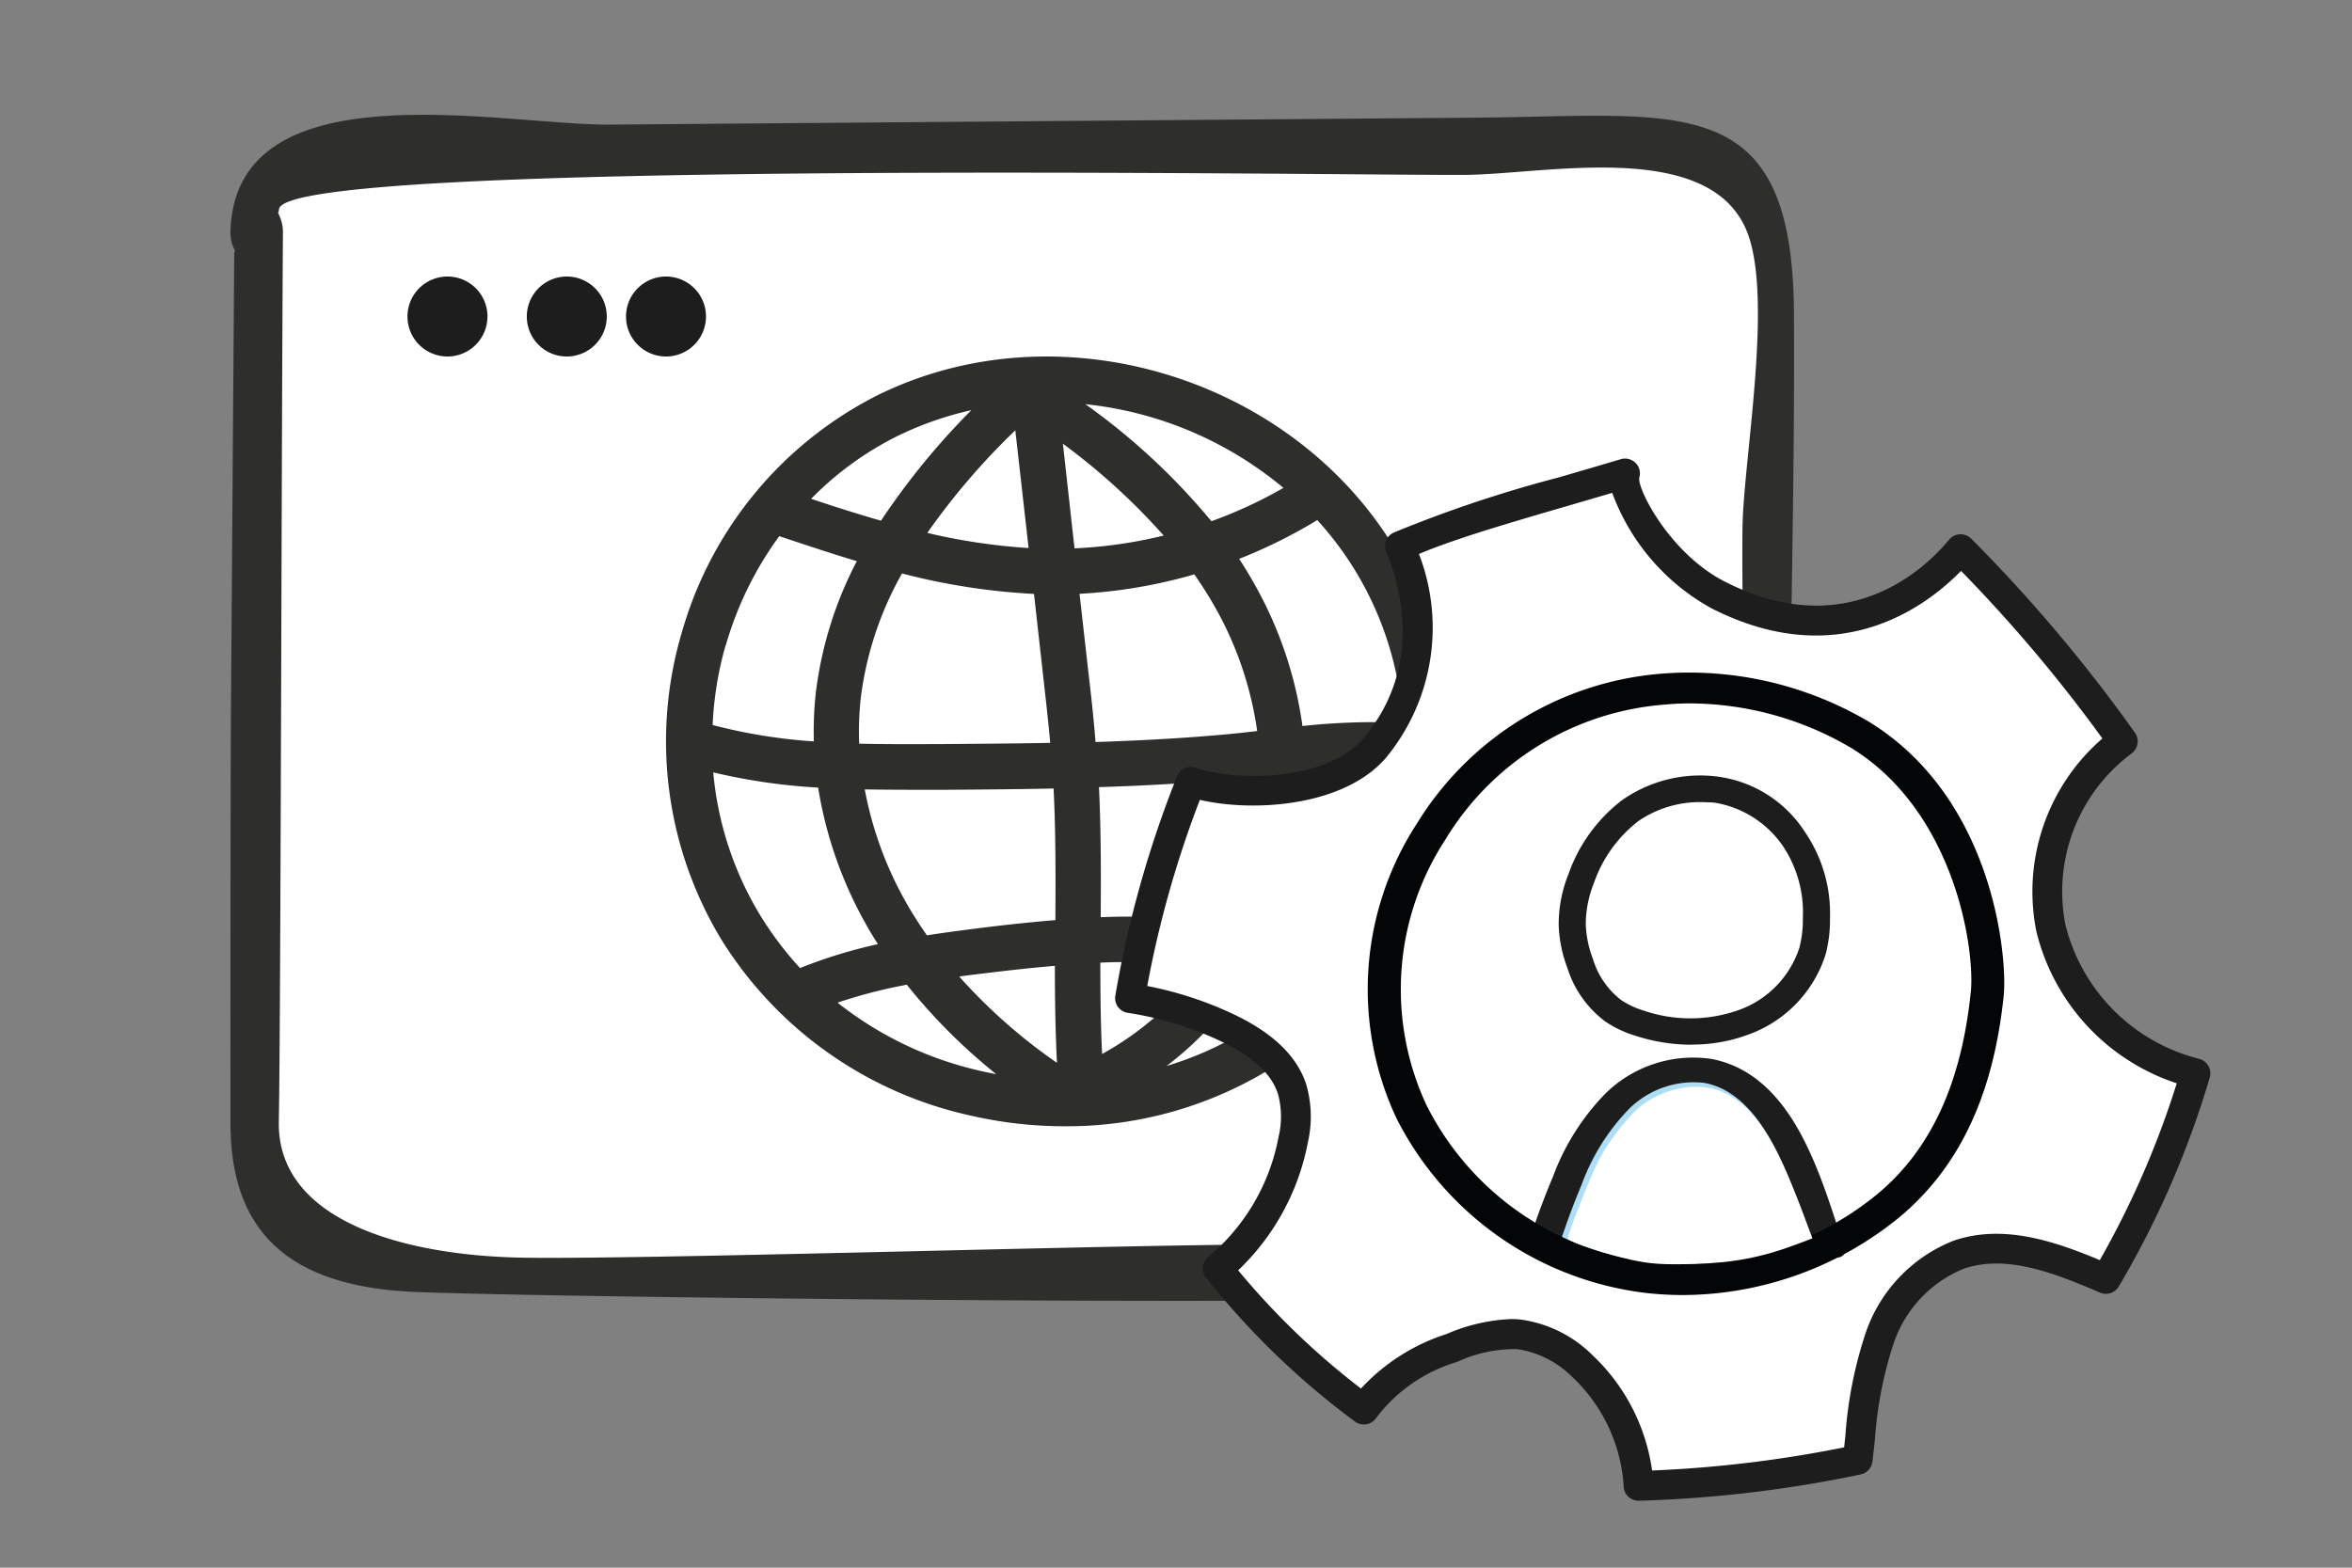 <?xml version="1.0" encoding="UTF-8" standalone="no"?>
<svg
   xmlns:dc="http://purl.org/dc/elements/1.1/"
   xmlns:cc="http://creativecommons.org/ns#"
   xmlns:rdf="http://www.w3.org/1999/02/22-rdf-syntax-ns#"
   xmlns:svg="http://www.w3.org/2000/svg"
   xmlns="http://www.w3.org/2000/svg"
   xmlns:sodipodi="http://sodipodi.sourceforge.net/DTD/sodipodi-0.dtd"
   xmlns:inkscape="http://www.inkscape.org/namespaces/inkscape"
   width="60mm"
   height="40mm"
   viewBox="0 0 60 40"
   version="1.1"
   id="svg1"
   inkscape:version="1.0.2 (e86c870879, 2021-01-15)"
   sodipodi:docname="Webentwicklung-sw.svg">
  <rect x="0" y="0" width="60" height="40" fill="#808080" stroke="none"/>
  <sodipodi:namedview
     id="namedview1"
     pagecolor="#ffffff"
     bordercolor="#666666"
     borderopacity="1.0"
     inkscape:showpageshadow="2"
     inkscape:pageopacity="0.0"
     inkscape:pagecheckerboard="0"
     inkscape:deskcolor="#d1d1d1"
     inkscape:document-units="mm"
     inkscape:zoom="3.9161897"
     inkscape:cx="140.05961"
     inkscape:cy="81.073703"
     inkscape:window-width="1920"
     inkscape:window-height="1017"
     inkscape:window-x="-8"
     inkscape:window-y="-8"
     inkscape:window-maximized="1"
     inkscape:current-layer="layer1"
     inkscape:document-rotation="0"
     showgrid="false" />
  <defs
     id="defs1" />
  <g
     inkscape:label="Ebene 1"
     inkscape:groupmode="layer"
     id="layer1">
    <path
       id="Pfad_109634"
       data-name="Pfad 109634"
       d="m 31.588,32.434 q 3.768,-0.041 7.536,-0.135 c 3.479,-0.087 5.112,0.175 5.596,-3.822 0.595,-4.904 0.101,-10.178 0.15,-15.122 0.018,-1.837 0.845,-6.28 0.079,-8.006 C 43.899,2.981 39.699,3.912 37.619,3.929 34.703,3.953 6.601,3.486 6.562,4.852 a 0.936,0.936 0 0 1 -0.022,0.097 1.094,1.094 0 0 1 0.125,0.52 v 0 C 6.628,10.502 6.608,26.489 6.559,29.153 c -0.05,2.664 3.314,3.586 6.449,3.629 3.135,0.043 13.819,-0.295 18.581,-0.347"
       fill="#ffffff"
       style="stroke-width:0.362" />
    <path
       id="Pfad_109635"
       data-name="Pfad 109635"
       d="m 35.948,33.149 c -6.366,0.126 -22.11,-0.055 -25.336,-0.184 -3.226,-0.129 -4.733,-1.515 -4.733,-4.314 0,-2.799 -0.002,-8.301 0.014,-10.651 Q 5.934,12.234 5.975,6.473 c 0,-0.031 0.015,-0.051 0.017,-0.081 A 0.967,0.967 0 0 1 5.879,5.907 C 6.001,1.676 12.811,3.202 15.572,3.179 Q 26.619,3.091 37.666,3.002 c 5.234,-0.042 8.066,-0.749 8.098,4.99 0.022,3.799 -0.076,7.603 -0.115,11.404 -0.034,3.313 0.53,7.458 -0.156,10.708 -0.891,4.22 -6.216,2.979 -9.546,3.045 M 31.508,31.758 q 3.672,-0.039 7.344,-0.13 c 3.391,-0.084 4.981,0.168 5.454,-3.66 0.579,-4.696 0.097,-9.748 0.145,-14.482 0.018,-1.759 0.824,-6.013 0.077,-7.666 C 43.505,3.554 39.414,4.445 37.385,4.462 34.543,4.484 7.154,4.036 7.118,5.345 a 0.863,0.863 0 0 1 -0.022,0.094 1.029,1.029 0 0 1 0.122,0.496 v 0 C 7.182,10.755 7.162,26.064 7.113,28.615 c -0.049,2.551 3.23,3.435 6.285,3.476 3.056,0.041 13.468,-0.283 18.109,-0.332"
       fill="#2e2e2d"
       style="stroke-width:0.362" />
    <path
       id="Pfad_109636"
       data-name="Pfad 109636"
       d="M 12.435,8.076 A 1.02,1.02 0 1 1 11.416,7.056 1.019,1.019 0 0 1 12.436,8.076"
       fill="#2e2e2d"
       style="fill:#1d1d1d;fill-opacity:1;stroke:none;stroke-width:0.362;stroke-opacity:1" />
    <path
       id="Pfad_109637"
       data-name="Pfad 109637"
       d="M 15.479,8.076 A 1.02,1.02 0 1 1 14.459,7.056 1.019,1.019 0 0 1 15.479,8.076"
       fill="#2e2e2d"
       style="fill:#1d1d1d;fill-opacity:1;stroke-width:0.362" />
    <path
       id="Pfad_109638"
       data-name="Pfad 109638"
       d="M 18.01,8.076 A 1.02,1.02 0 1 1 16.991,7.056 1.019,1.019 0 0 1 18.01,8.076"
       fill="#2e2e2d"
       style="fill:#1d1d1d;fill-opacity:1;stroke-width:0.362" />
    <path
       id="Pfad_109639"
       data-name="Pfad 109639"
       d="M 35.857,14.482 C 33.386,9.789 27.263,7.753 22.494,10.033 h -0.004 a 9.767,9.767 0 0 0 -5.09,6.082 9.771,9.771 0 0 0 1.014,7.877 10.006,10.006 0 0 0 6.346,4.472 10.668,10.668 0 0 0 2.392,0.273 9.923,9.923 0 0 0 5.312,-1.5 9.625,9.625 0 0 0 1.642,-1.314 9.808,9.808 0 0 0 1.752,-11.441 M 31.842,26.255 a 8.6,8.6 0 0 1 -2.083,0.944 8.571,8.571 0 0 0 0.893,-0.781 9.076,9.076 0 0 0 1.223,-1.515 8.068,8.068 0 0 1 1.189,0.409 8.501,8.501 0 0 1 -1.219,0.941 m -9.449,-2.163 a 12.679,12.679 0 0 0 -1.987,0.61 8.757,8.757 0 0 1 -1.001,-1.322 8.486,8.486 0 0 1 -1.213,-3.671 15.206,15.206 0 0 0 2.676,0.389 10.499,10.499 0 0 0 1.509,3.97 l 0.016,0.025 m 5.638,-4.007 c 1.361,-0.043 2.571,-0.118 3.693,-0.23 0.143,-0.016 0.283,-0.031 0.421,-0.043 l 0.016,-0.002 a 8.322,8.322 0 0 1 -0.398,2.643 7.712,7.712 0 0 1 -0.476,1.138 15.64,15.64 0 0 0 -2.526,-0.202 c -0.228,0 -0.456,0.005 -0.684,0.015 0.006,-1.028 0.01,-2.17 -0.045,-3.317 M 27.411,13.99 27.115,11.322 a 16.57,16.57 0 0 1 2.571,2.343 11.736,11.736 0 0 1 -2.275,0.326 m 3.055,0.664 a 9.962,9.962 0 0 1 0.753,1.254 8.982,8.982 0 0 1 0.852,2.744 l -0.474,0.053 c -1.082,0.109 -2.248,0.181 -3.649,0.227 -0.047,-0.581 -0.109,-1.156 -0.175,-1.713 l -0.234,-2.069 a 12.985,12.985 0 0 0 2.927,-0.495 m 0.438,-1.356 a 16.85,16.85 0 0 0 -3.215,-2.987 9.397,9.397 0 0 1 5.051,2.136 11.51,11.51 0 0 1 -1.836,0.85 m -6.839,5.687 h -0.211 c -0.639,0.002 -1.286,0.005 -1.936,-0.011 a 7.732,7.732 0 0 1 0.049,-1.235 8.653,8.653 0 0 1 1.043,-3.108 16.756,16.756 0 0 0 3.367,0.522 l 0.293,2.617 c 0.043,0.391 0.085,0.785 0.122,1.183 -0.913,0.018 -1.827,0.024 -2.726,0.031 m -0.42,4.88 c -0.096,-0.138 -0.189,-0.276 -0.28,-0.42 a 9.313,9.313 0 0 1 -1.306,-3.303 c 0.428,0.007 0.858,0.009 1.287,0.01 h 0.516 0.199 c 0.929,-0.006 1.87,-0.013 2.815,-0.033 0.056,1.106 0.052,2.232 0.046,3.358 -0.53,0.043 -1.099,0.101 -1.806,0.187 -0.495,0.062 -0.987,0.126 -1.472,0.201 m 9.581,-5.339 a 10.148,10.148 0 0 0 -0.966,-3.135 11.202,11.202 0 0 0 -0.649,-1.132 12.858,12.858 0 0 0 1.993,-0.989 8.406,8.406 0 0 1 2.182,5.171 16.977,16.977 0 0 0 -2.561,0.084 M 22.994,11.078 a 8.472,8.472 0 0 1 1.785,-0.612 18.567,18.567 0 0 0 -2.305,2.82 c -0.623,-0.179 -1.247,-0.379 -1.783,-0.559 l 0.04,-0.04 a 8.229,8.229 0 0 1 2.263,-1.61 m -2.172,6.511 a 8.938,8.938 0 0 0 -0.06,1.329 13.747,13.747 0 0 1 -2.582,-0.418 8.739,8.739 0 0 1 0.32,-1.996 l 0.025,-0.071 a 8.853,8.853 0 0 1 1.354,-2.752 l 0.043,0.015 c 0.663,0.22 1.295,0.431 1.936,0.623 a 9.778,9.778 0 0 0 -1.035,3.27 m 2.309,7.536 a 14.635,14.635 0 0 0 2.281,2.283 q -0.197,-0.036 -0.392,-0.081 A 9.09,9.09 0 0 1 21.366,25.583 12.795,12.795 0 0 1 23.129,25.126 m 7.505,-0.457 a 7.651,7.651 0 0 1 -2.519,2.223 c -0.039,-0.797 -0.045,-1.584 -0.045,-2.33 a 15.083,15.083 0 0 1 2.564,0.106 m 2.233,-1.857 a 9.47,9.47 0 0 0 0.458,-3.124 15.423,15.423 0 0 1 2.457,-0.089 8.738,8.738 0 0 1 -1.887,4.815 9.131,9.131 0 0 0 -1.445,-0.555 9.427,9.427 0 0 0 0.416,-1.045 m -9.21,-9.216 a 17.686,17.686 0 0 1 2.245,-2.617 l 0.339,3.003 a 15.292,15.292 0 0 1 -2.584,-0.386 m 3.307,13.521 A 13.965,13.965 0 0 1 24.47,24.916 c 0.258,-0.036 0.518,-0.067 0.783,-0.098 0.461,-0.056 1.05,-0.124 1.657,-0.174 0,0.932 0.017,1.736 0.053,2.476"
       fill="#2e2e2d"
       style="stroke-width:0.362" />
    <g
       id="Gruppe_35449"
       data-name="Gruppe 35449"
       transform="matrix(0.388,0,0,0.388,28.447,11.699)">
      <path
         id="Pfad_333970"
         data-name="Pfad 333970"
         d="m 4.37,20.644 c 2.652,0.946 9.3,1.088 12.119,-2.264 a 12.544,12.544 0 0 0 1.62,-13.231 c 3.133,-1.5 9.011,-3.037 14.806,-4.782 -0.385,1.387 2.371,6.07 6.085,7.976 8.479,4.344 14.148,-0.77 15.971,-3 a 100.474,100.474 0 0 1 10.669,12.647 12.3,12.3 0 0 0 -4.726,12.29 13.1,13.1 0 0 0 9.5,9.537 59.568,59.568 0 0 1 -5.883,13.52 c -3.079,-1.328 -6.522,-2.681 -9.695,-1.588 a 9.08,9.08 0 0 0 -5.204,5.551 33.965,33.965 0 0 0 -1.425,7.936 82.2,82.2 0 0 1 -14.4,1.711 11.782,11.782 0 0 0 -3.678,-7.859 7.341,7.341 0 0 0 -4.189,-2.1 9.851,9.851 0 0 0 -4.41,0.9 11.265,11.265 0 0 0 -5.787,4.052 50.859,50.859 0 0 1 -9.6,-9.281 14.486,14.486 0 0 0 4.957,-8.49 6.813,6.813 0 0 0 -0.072,-3.282 c -0.6,-1.9 -2.392,-3.159 -4.186,-4.026 a 23.141,23.141 0 0 0 -6.476,-1.991 69.956,69.956 0 0 1 4,-14.226"
         transform="translate(0.613,0.614)"
         fill="#ffffff" />
      <path
         id="Pfad_333971"
         data-name="Pfad 333971"
         d="M 71.882,39.948 A 0.982,0.982 0 0 0 71.275,39.48 12.106,12.106 0 0 1 62.486,30.686 11.32,11.32 0 0 1 66.825,19.4 0.988,0.988 0 0 0 67.055,18.037 101.116,101.116 0 0 0 56.286,5.272 1,1 0 0 0 55.543,4.983 0.974,0.974 0 0 0 54.829,5.341 c -1.4,1.7 -6.573,6.939 -14.766,2.742 C 36.454,6.236 34.281,1.924 34.468,1.246 a 0.977,0.977 0 0 0 -1.224,-1.2 C 32.055,0.4 30.863,0.749 29.689,1.091 l -0.5,0.147 A 84.107,84.107 0 0 0 18.3,4.879 0.977,0.977 0 0 0 17.824,6.154 c 0.7,1.617 2.665,7.279 -1.473,12.21 -2.473,2.94 -8.588,2.847 -11.039,1.97 a 0.978,0.978 0 0 0 -1.24,0.564 70.986,70.986 0 0 0 -4.058,14.423 0.976,0.976 0 0 0 0.815,1.131 22.136,22.136 0 0 1 6.2,1.906 c 2.053,0.992 3.258,2.117 3.681,3.44 a 5.707,5.707 0 0 1 0.037,2.809 13.542,13.542 0 0 1 -4.622,7.9 0.976,0.976 0 0 0 -0.155,1.353 51.783,51.783 0 0 0 9.786,9.462 0.983,0.983 0 0 0 1.417,-0.241 10.368,10.368 0 0 1 5.317,-3.675 8.965,8.965 0 0 1 3.964,-0.837 6.5,6.5 0 0 1 3.617,1.844 10.791,10.791 0 0 1 3.368,7.2 0.977,0.977 0 0 0 0.978,0.925 h 0.024 a 82.478,82.478 0 0 0 14.576,-1.729 0.989,0.989 0 0 0 0.775,-0.845 c 0.056,-0.486 0.112,-0.97 0.163,-1.449 a 25.8,25.8 0 0 1 1.208,-6.257 8.112,8.112 0 0 1 4.608,-4.969 c 2.756,-0.954 5.827,0.2 8.987,1.564 a 0.979,0.979 0 0 0 1.227,-0.4 60.882,60.882 0 0 0 5.985,-13.747 1,1 0 0 0 -0.088,-0.759 M 12.58,41.2 c -0.6,-1.863 -2.133,-3.371 -4.7,-4.611 a 23.842,23.842 0 0 0 -5.768,-1.9 69.18,69.18 0 0 1 3.459,-12.243 c 3.44,0.813 9.51,0.481 12.282,-2.82 A 13.454,13.454 0 0 0 19.976,6.277 c 2.392,-1.008 5.979,-2.053 9.767,-3.157 0.965,-0.283 1.949,-0.569 2.94,-0.861 a 14.307,14.307 0 0 0 6.487,7.57 C 47.528,14.114 53.305,9.76 55.617,7.391 A 98.393,98.393 0 0 1 64.911,18.409 13.327,13.327 0 0 0 60.57,31.1 14,14 0 0 0 69.8,41.087 59.221,59.221 0 0 1 64.74,52.714 C 61.781,51.476 58.394,50.319 55.133,51.436 A 9.968,9.968 0 0 0 49.325,57.568 27.436,27.436 0 0 0 48.01,64.3 c -0.027,0.238 -0.053,0.481 -0.08,0.727 a 80.624,80.624 0 0 1 -12.625,1.523 12.869,12.869 0 0 0 -3.9,-7.567 8.293,8.293 0 0 0 -4.763,-2.363 6.264,6.264 0 0 0 -0.631,-0.029 11.9,11.9 0 0 0 -4.226,0.986 13.082,13.082 0 0 0 -5.621,3.582 49.894,49.894 0 0 1 -8.075,-7.773 15.693,15.693 0 0 0 4.587,-8.425 7.564,7.564 0 0 0 -0.1,-3.758"
         fill="#1d1d1d" />
      <rect
         id="Rechteck_2004"
         data-name="Rechteck 2004"
         width="72.01"
         height="68.538"
         transform="translate(0.001)"
         fill="none"
         x="0"
         y="0" />
      <g
         id="Gruppe_35450"
         data-name="Gruppe 35450"
         transform="translate(27.096,20.868)">
        <path
           id="Pfad_333179"
           data-name="Pfad 333179"
           d="m 61.5,10.765 a 7.714,7.714 0 0 0 -4.756,1.326 9.423,9.423 0 0 0 -3.149,4.38 7.845,7.845 0 0 0 -0.582,2.967 7.636,7.636 0 0 0 0.5,2.41 5.764,5.764 0 0 0 2,2.913 6.027,6.027 0 0 0 1.608,0.75 10.23,10.23 0 0 0 6.708,-0.041 6.974,6.974 0 0 0 4.3,-4.409 7.8,7.8 0 0 0 0.245,-2.1 8.458,8.458 0 0 0 -1.41,-5.092 7.3,7.3 0 0 0 -4.82,-3.069 6.444,6.444 0 0 0 -0.648,-0.032"
           transform="translate(-49.701,-9.561)"
           fill="#ffffff" />
        <path
           id="Pfad_333180"
           data-name="Pfad 333180"
           d="m 69.714,40.532 c -0.58,-1.965 -1.953,-3.964 -2.8,-6.194 -0.923,-2.434 -2.383,-5.192 -5.343,-5.76 a 6.716,6.716 0 0 0 -5.483,1.655 12.537,12.537 0 0 0 -2.972,4.437 44.228,44.228 0 0 0 -2.258,5.352 c 1.762,0.829 12.682,3.271 18.856,0.51 z"
           transform="translate(-49.701,-9)"
           fill="#aedef6" />
        <path
           id="Pfad_333181"
           data-name="Pfad 333181"
           d="m 68.732,40.479 c 0,0 -1.206,-3.517 -1.979,-5.361 -1.5,-3.569 -3.262,-5.5 -5.4,-5.894 a 6.044,6.044 0 0 0 -4.979,1.728 14.132,14.132 0 0 0 -3.1,4.97 c -0.521,1.237 -0.991,2.5 -1.506,4.078 A 5.153,5.153 0 0 1 49.7,40.033 48.225,48.225 0 0 1 51.389,35.4 15.49,15.49 0 0 1 54.87,29.894 8.229,8.229 0 0 1 61.8,27.645 c 3.815,0.711 5.729,4.307 6.838,6.95 0.769,1.833 1.469,4.118 1.879,5.4 0.41,1.282 -1.785,0.484 -1.785,0.484 z"
           transform="translate(-49.701,-9.03)"
           fill="#1d1d1d" />
        <path
           id="Pfad_333182"
           data-name="Pfad 333182"
           d="m 60.513,27.28 a 11.992,11.992 0 0 1 -3.713,-0.594 7.343,7.343 0 0 1 -1.965,-0.932 7.006,7.006 0 0 1 -2.5,-3.541 8.766,8.766 0 0 1 -0.566,-2.769 8.9,8.9 0 0 1 0.649,-3.4 10.493,10.493 0 0 1 3.5,-4.834 8.951,8.951 0 0 1 6.3,-1.563 8.089,8.089 0 0 1 5.749,3.654 9.483,9.483 0 0 1 1.639,5.648 8.863,8.863 0 0 1 -0.29,2.4 8.255,8.255 0 0 1 -5.062,5.259 10.546,10.546 0 0 1 -3.744,0.662 m 0.926,-15.936 a 7.169,7.169 0 0 0 -4.419,1.232 8.768,8.768 0 0 0 -2.927,4.069 7.3,7.3 0 0 0 -0.54,2.758 7.081,7.081 0 0 0 0.467,2.24 5.352,5.352 0 0 0 1.856,2.707 5.645,5.645 0 0 0 1.494,0.7 9.511,9.511 0 0 0 6.233,-0.038 6.481,6.481 0 0 0 3.994,-4.1 7.289,7.289 0 0 0 0.228,-1.953 7.866,7.866 0 0 0 -1.31,-4.733 6.786,6.786 0 0 0 -4.474,-2.852 q -0.3,-0.029 -0.6,-0.029"
           transform="translate(-49.701,-9.598)"
           fill="#1d1d1d" />
      </g>
      <path
         id="Pfad_333973"
         data-name="Pfad 333973"
         d="M 33.019,3.288 A 23.234,23.234 0 0 0 19.277,0.092 20.814,20.814 0 0 0 3.238,9.945 19.991,19.991 0 0 0 1.871,29.28 21.2,21.2 0 0 0 18.326,40.817 21.524,21.524 0 0 0 20.709,40.951 22.634,22.634 0 0 0 34.894,35.89 c 3.98,-3.283 6.249,-8.069 6.924,-14.629 0.245,-2.334 -0.557,-12.862 -8.8,-17.973 m 6.636,17.748 c -0.628,6.04 -2.652,10.4 -6.189,13.315 A 20.19,20.19 0 0 1 18.584,38.785 18.968,18.968 0 0 1 3.86,28.448 18.018,18.018 0 0 1 5.1,11.015 18.5,18.5 0 0 1 19.52,2.124 c 0.54,-0.054 1.1,-0.08 1.672,-0.08 A 21,21 0 0 1 31.836,5 c 6.786,4.212 8.106,13.234 7.819,16.041"
         transform="translate(16.604,14.06)"
         fill="#040506" />
    </g>
    <path
       style="fill:#ffffff;stroke:none;stroke-width:0.255px;stroke-linecap:butt;stroke-linejoin:miter;stroke-opacity:1;fill-opacity:1"
       d="m 157.04,121.3 c -2.27,-0.493 -5.908,-1.693 -6.105,-2.014 -0.128,-0.208 2.087,-5.86 2.968,-7.574 1.005,-1.955 2.964,-4.426 4.265,-5.381 2.346,-1.722 5.611,-2.19 7.818,-1.122 2.942,1.424 4.913,4.462 7.654,11.798 l 0.832,2.227 -1.439,0.544 c -3.405,1.287 -6.157,1.816 -9.993,1.921 -3,0.082 -4.139,0.006 -6.001,-0.398 z"
       id="path905"
       transform="scale(0.265)" />
  </g>
</svg>
